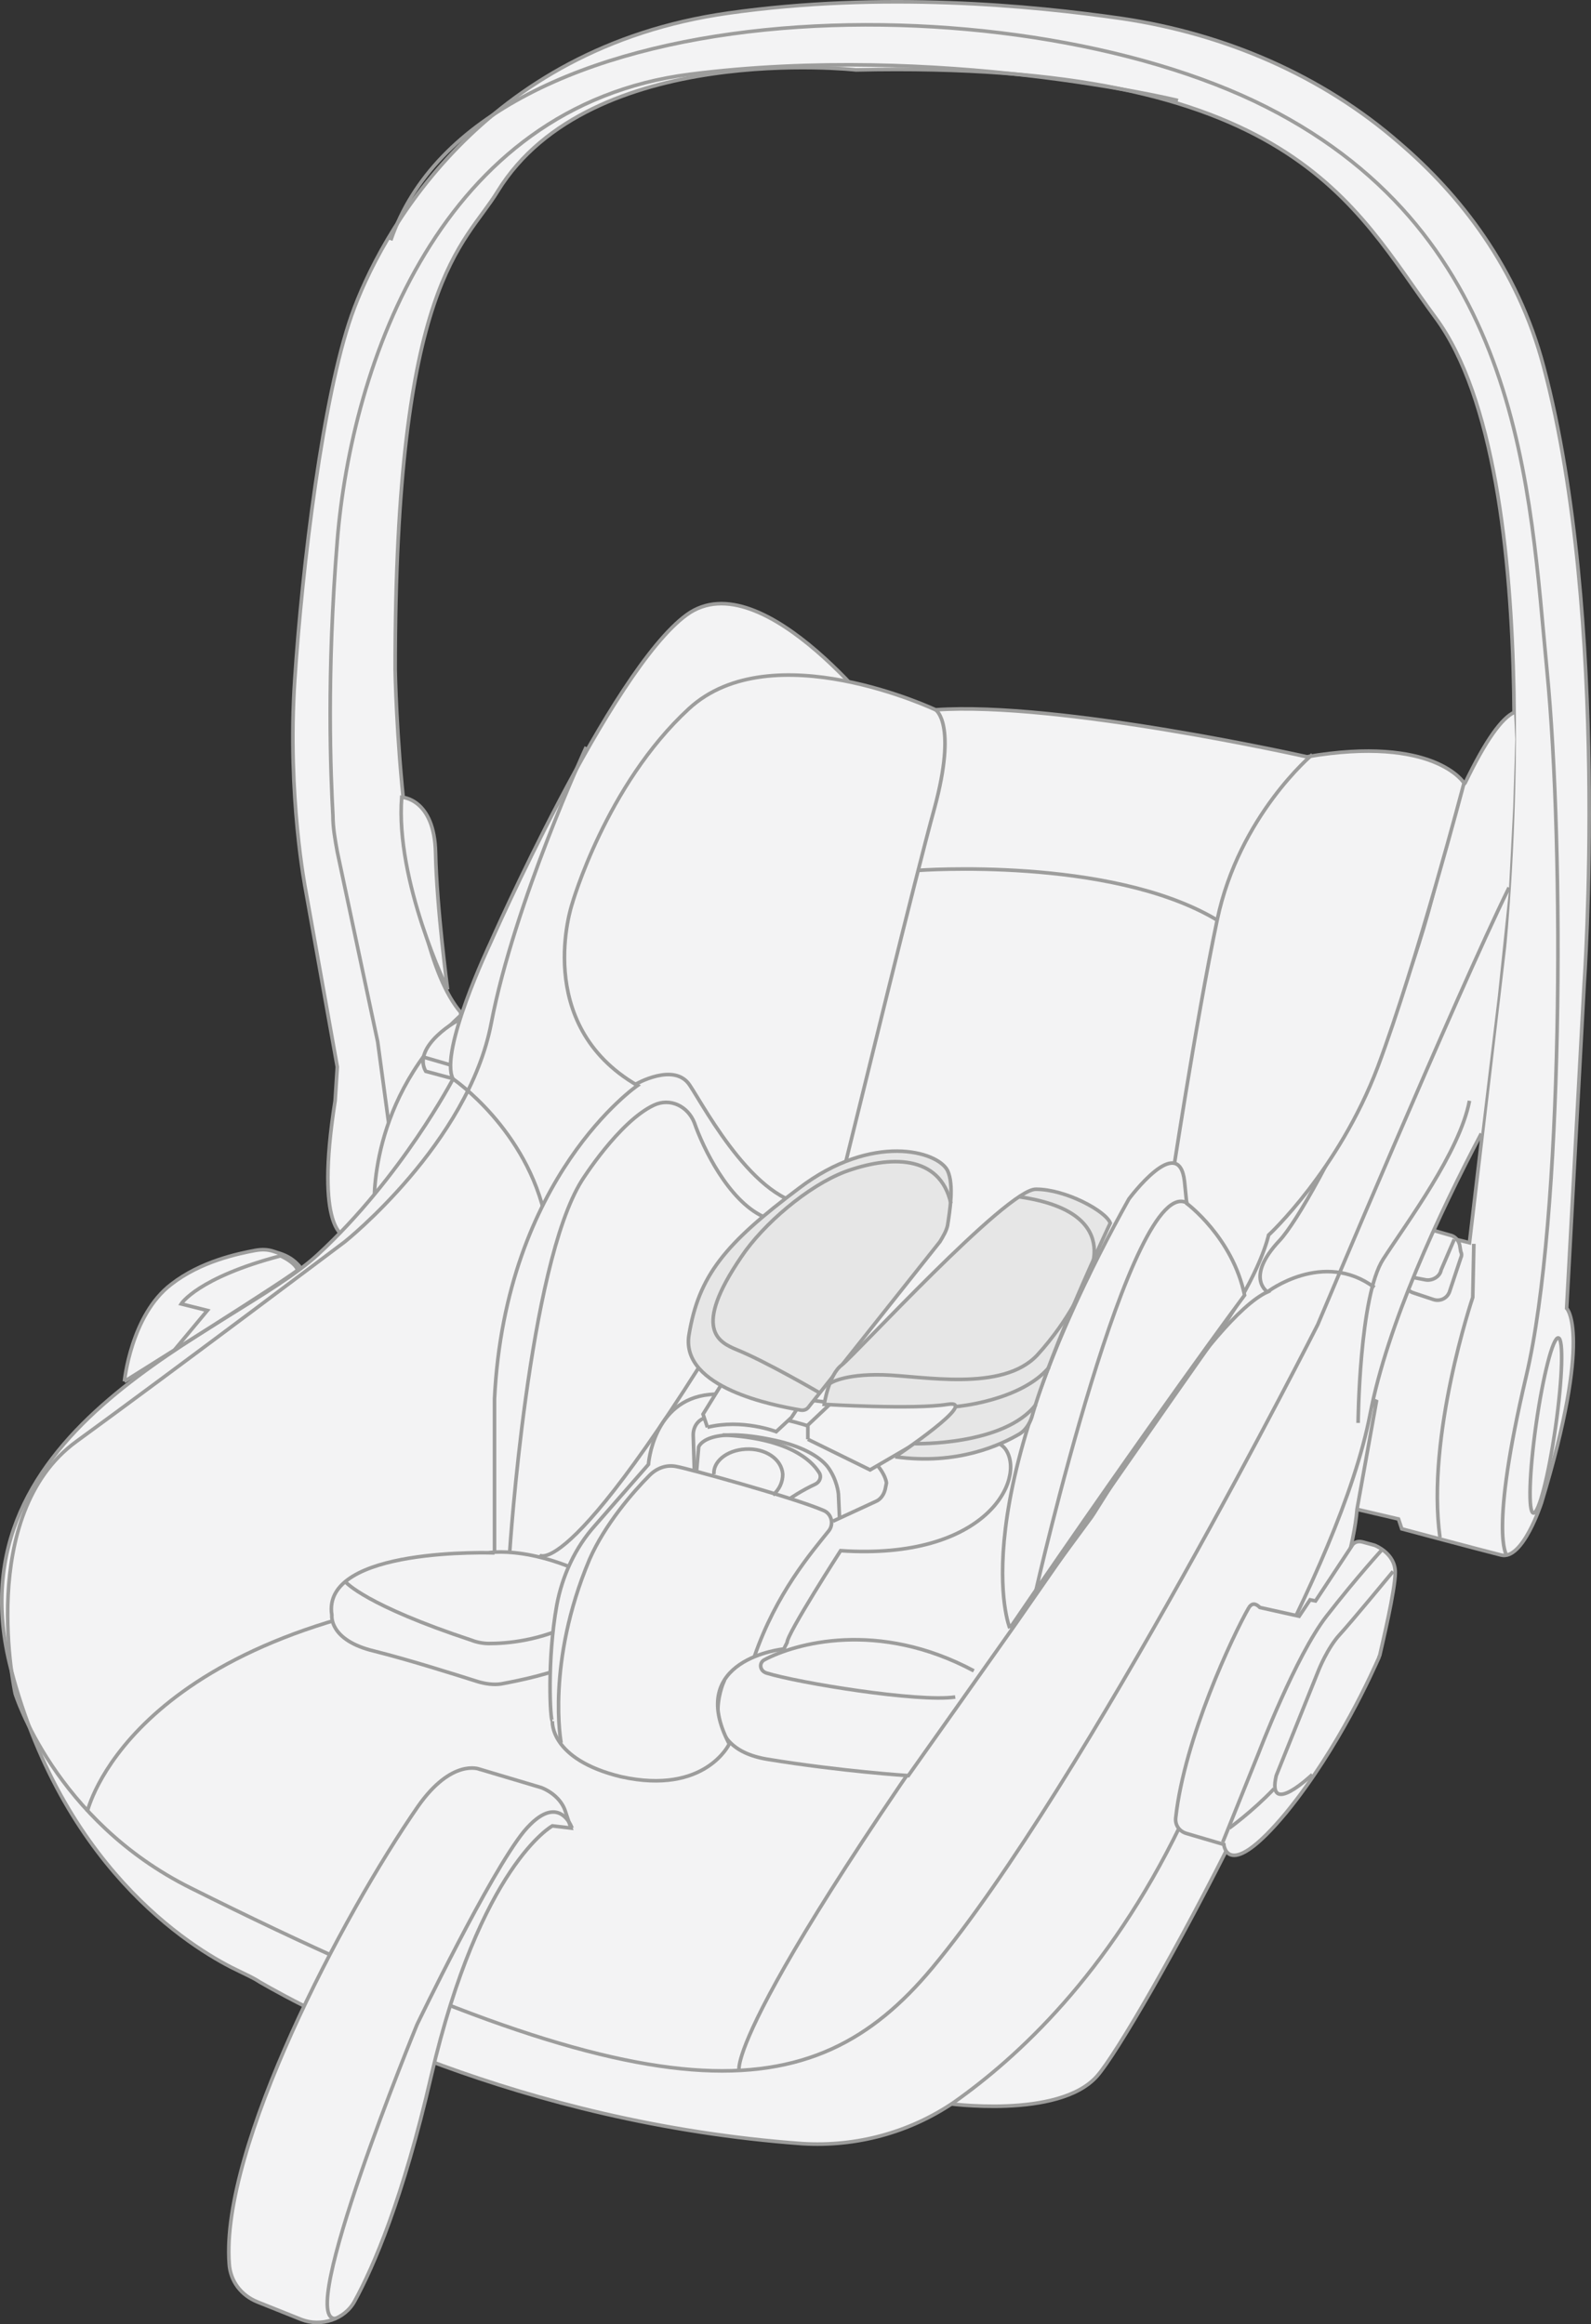 <?xml version="1.0" encoding="UTF-8"?>
<!DOCTYPE svg PUBLIC "-//W3C//DTD SVG 1.1//EN" "http://www.w3.org/Graphics/SVG/1.1/DTD/svg11.dtd">
<!-- Creator: CorelDRAW -->
<svg xmlns="http://www.w3.org/2000/svg" xml:space="preserve" width="102.804mm" height="150.149mm" version="1.1" style="shape-rendering:geometricPrecision; text-rendering:geometricPrecision; image-rendering:optimizeQuality; fill-rule:evenodd; clip-rule:evenodd"
viewBox="0 0 10365.68 15139.45"
 xmlns:xlink="http://www.w3.org/1999/xlink"
 xmlns:xodm="http://www.corel.com/coreldraw/odm/2003">
 <rect x="0" y="0" width="10365.68" height="15139.45" fill="#333333" stroke="none"/>
 <defs>
  <style type="text/css">
   <![CDATA[
    .str0 {stroke:#9D9D9C;stroke-width:23.49;stroke-miterlimit:4}
    .str1 {stroke:#9D9D9C;stroke-width:23.49;stroke-miterlimit:4}
    .fil1 {fill:none;fill-rule:nonzero}
    .fil2 {fill:#E6E6E6;fill-rule:nonzero}
    .fil0 {fill:#F3F3F4;fill-rule:nonzero}
   ]]>
  </style>
 </defs>
 <g id="Ebene_x0020_1">
  <path class="fil0" d="M2247.36 8052.29c0,0 -199.17,-28.45 -64.02,-882.04l14.23 -220.5 -206.29 -1152.34c0,0 -120.92,-611.73 -71.13,-1365.74 49.79,-753.99 184.94,-1849.43 369.88,-2375.81 184.94,-526.37 846.46,-1742.73 2454.05,-1970.35 1002.96,-142.26 1977.47,-49.79 2567.87,35.56 668.64,99.59 1301.71,369.89 1806.74,810.91 391.23,334.32 768.23,810.9 938.94,1458.2 433.91,1636.04 263.19,4026.07 263.19,4026.07l-113.81 2105.5c0,0 170.71,163.61 -163.61,1266.15 0,0 -120.92,377 -263.19,341.44 -142.26,-35.57 -647.31,-170.72 -647.31,-170.72l-21.34 -64.02 -426.79 -99.58c0,0 234.73,-1522.22 633.07,-1764.07l256.08 64.02 227.62 -1927.68c0,0 312.99,-3065.78 -448.13,-4097.2 -540.61,-732.66 -924.72,-1678.71 -3777.11,-1614.69 0,0 -1728.51,-192.05 -2333.14,789.57 -220.5,362.77 -668.63,576.17 -668.63,3115.58 0,0 28.44,1771.18 426.79,2233.54 0,0 7.11,455.25 0,505.05 -78.25,341.43 -754,953.16 -754,953.16z"/>
  <path class="fil1 str0" d="M2247.36 8052.29c0,0 -199.17,-28.45 -64.02,-882.04l14.23 -220.5 -206.29 -1152.34c0,0 -120.92,-611.73 -71.13,-1365.74 49.79,-753.99 184.94,-1849.43 369.88,-2375.81 184.94,-526.37 846.46,-1742.73 2454.05,-1970.35 1002.96,-142.26 1977.47,-49.79 2567.87,35.56 668.64,99.59 1301.71,369.89 1806.74,810.91 391.23,334.32 768.23,810.9 938.94,1458.2 433.91,1636.04 263.19,4026.07 263.19,4026.07l-113.81 2105.5c0,0 170.71,163.61 -163.61,1266.15 0,0 -120.92,377 -263.19,341.44 -142.26,-35.57 -647.31,-170.72 -647.31,-170.72l-21.34 -64.02 -426.79 -99.58c0,0 234.73,-1522.22 633.07,-1764.07l256.08 64.02 227.62 -1927.68c0,0 312.99,-3065.78 -448.13,-4097.2 -540.61,-732.66 -924.72,-1678.71 -3777.11,-1614.69 0,0 -1728.51,-192.05 -2333.14,789.57 -220.5,362.77 -668.63,576.17 -668.63,3115.58 0,0 28.44,1771.18 426.79,2233.54 0,0 7.11,455.25 0,505.05 -78.25,341.43 -754,953.16 -754,953.16z"/>
  <path class="fil1 str0" d="M2439.42 7860.24c0,0 -49.8,-704.21 576.17,-1259.04"/>
  <path class="fil1 str0" d="M9602.4 8102.09l-7.11 348.54c0,0 -305.87,903.38 -213.4,1564.9"/>
  <path class="fil1 str0" d="M2531.89 7312.52l-71.14 -526.38 -263.19 -1237.69c-14.23,-78.24 -28.45,-156.49 -28.45,-234.74 -14.23,-263.19 -42.68,-917.6 28.45,-1792.52 92.47,-1145.23 668.64,-2831.05 2297.56,-3037.34 1628.92,-206.28 3179.6,170.71 3179.6,170.71"/>
  <path class="fil1 str0" d="M9815.8 10129.35c0,0 -113.81,-142.27 128.04,-1166.57 241.84,-1024.3 248.96,-3421.45 135.14,-4595.13 -113.81,-1173.68 -156.49,-2823.93 -1828.09,-3670.41 -1671.59,-846.46 -5142.83,-782.45 -5704.77,867.81"/>
  <path class="fil1 str1" d="M10152.77 8714.82c35,4.98 27.04,264.37 -17.8,579.43 -44.85,315.06 -109.56,566.37 -144.57,561.39 -35,-4.98 -27.03,-264.37 17.81,-579.43 44.84,-315.06 109.56,-566.37 144.56,-561.39"/>
  <path class="fil0" d="M2617.24 5192.78c0,0 213.4,7.12 220.51,362.77 7.11,355.67 78.24,889.16 78.24,889.16 0,0 -341.43,-704.21 -298.76,-1251.93z"/>
  <path class="fil1 str0" d="M2617.24 5192.78c0,0 213.4,7.12 220.51,362.77 7.11,355.67 78.24,889.16 78.24,889.16 0,0 -341.43,-704.21 -298.76,-1251.93z"/>
  <path class="fil0" d="M9211.17 8422.18l128.04 42.67c42.68,14.23 92.47,-7.11 106.7,-56.9l71.14 -213.4c7.11,-14.23 7.11,-28.45 0,-42.68l-7.12 -42.68c-7.11,-28.45 -28.45,-56.91 -64.02,-64.02l-99.59 -28.45c-42.67,-14.23 -85.35,14.23 -99.58,49.79l-85.36 241.85c-21.34,49.79 0,99.59 49.79,113.82z"/>
  <path class="fil1 str0" d="M9211.17 8422.18l128.04 42.67c42.68,14.23 92.47,-7.11 106.7,-56.9l71.14 -213.4c7.11,-14.23 7.11,-28.45 0,-42.68l-7.12 -42.68c-7.11,-28.45 -28.45,-56.91 -64.02,-64.02l-99.59 -28.45c-42.67,-14.23 -85.35,14.23 -99.58,49.79l-85.36 241.85c-21.34,49.79 0,99.59 49.79,113.82z"/>
  <path class="fil1 str0" d="M9140.05 8308.37l149.38 28.45c42.67,7.11 92.47,-21.34 99.58,-64.02l85.36 -199.17"/>
  <path class="fil0" d="M3008.47 6636.76c-21.34,0 -327.2,177.83 -234.73,341.44l184.94 49.79 49.79 -391.23z"/>
  <path class="fil1 str0" d="M3008.47 6636.76c-21.34,0 -327.2,177.83 -234.73,341.44l184.94 49.79 49.79 -391.23z"/>
  <line class="fil1 str0" x1="2759.51" y1="6885.73" x2="2930.23" y2= "6935.52" />
  <path class="fil0" d="M6159.62 13700.17c0,0 739.78,106.7 988.73,-177.82 248.96,-284.53 1621.81,-2781.26 1692.94,-3691.75l128.04 -711.32c0,0 -2809.72,3577.94 -2809.72,4580.9z"/>
  <path class="fil1 str0" d="M6159.62 13700.17c0,0 739.78,106.7 988.73,-177.82 248.96,-284.53 1621.81,-2781.26 1692.94,-3691.75l128.04 -711.32c0,0 -2809.72,3577.94 -2809.72,4580.9"/>
  <path class="fil0" d="M3193.41 6145.95c0,0 -334.32,704.2 -241.85,882.04 0,0 -334.32,640.19 -882.04,1145.22 -547.72,505.04 -2411.37,1109.66 -1998.8,2695.9 355.66,1358.63 1244.81,1856.54 1486.66,1970.36 42.68,21.34 92.47,42.68 135.15,71.13 320.09,184.95 1678.71,917.61 3535.26,1052.76 348.55,21.34 697.1,-71.14 988.73,-270.3 412.56,-291.64 1002.96,-832.25 1472.42,-1799.64 0,0 1038.53,-1643.15 1237.7,-2681.68 112.22,-585.16 450.26,-1308.05 724.03,-1827.71l108.21 -896.65 71.14 -675.75 28.45 -547.72 14.23 -448.13 -8.34 -175.19c-78.79,36.91 -182.71,176.45 -318.87,459.71l-106.7 106.7 -3641.95 -455.25c0,0 -825.13,-1109.65 -1323.06,-746.88 -497.92,362.77 -1280.37,2141.08 -1280.37,2141.08z"/>
  <path class="fil1 str0" d="M3193.41 6145.95c0,0 -334.32,704.2 -241.85,882.04 0,0 -334.32,640.19 -882.04,1145.22 -547.72,505.04 -2411.37,1109.66 -1998.8,2695.9 355.66,1358.63 1244.81,1856.54 1486.66,1970.36 42.68,21.34 92.47,42.68 135.15,71.13 320.09,184.95 1678.71,917.61 3535.26,1052.76 348.55,21.34 697.1,-71.14 988.73,-270.3 412.56,-291.64 1002.96,-832.25 1472.42,-1799.64 0,0 1038.53,-1643.15 1237.7,-2681.68 112.22,-585.16 450.26,-1308.05 724.03,-1827.71m213.69 -2743.43c-78.79,36.91 -182.71,176.45 -318.87,459.71l-106.7 106.7 -3641.95 -455.25c0,0 -825.13,-1109.65 -1323.06,-746.88 -497.92,362.77 -1280.37,2141.08 -1280.37,2141.08"/>
  <path class="fil1 str0" d="M9831.58 5781.68c-340.53,691.94 -1246.36,2846.78 -1246.36,2846.78 0,0 -1515.11,2994.66 -2510.96,4189.67 -782.45,938.94 -1785.41,1002.96 -4829.86,-519.26 -889.15,-441.02 -1145.22,-1266.15 -1145.22,-1266.15 0,0 -256.08,-1166.57 398.34,-1643.15 654.41,-476.58 1749.85,-1301.71 1749.85,-1301.71 0,0 803.79,-640.19 953.17,-1422.64 149.37,-782.45 618.84,-1799.64 618.84,-1799.64"/>
  <path class="fil1 str0" d="M568.65 11800.94c0,0 256.08,-1131 2461.16,-1422.63 163.61,-21.34 327.21,-14.23 490.82,21.34l2738.58 654.41"/>
  <path class="fil1 str0" d="M4815.23 13486.77c0,0 -113.82,-348.55 2297.56,-3606.39 42.67,-56.9 775.34,-1294.6 1145.22,-1465.32 0,0 -149.38,-92.47 78.24,-334.32 227.62,-241.85 1038.52,-1856.54 1109.66,-2880.84"/>
  <path class="fil1 str0" d="M8258.01 8415.06c0,0 362.77,-277.41 697.1,-28.45"/>
  <path class="fil1 str0" d="M2951.56 7027.99c0,0 483.7,327.2 604.62,917.6"/>
  <path class="fil1 str0" d="M8848.41 9268.65c0,0 7.11,-825.13 163.6,-1066.98 156.5,-241.85 497.93,-697.1 561.94,-1031.42"/>
  <path class="fil0" d="M8137.09 10470.78c-106.7,184.94 -419.68,853.58 -476.58,1365.74 -7.12,49.79 21.34,92.47 71.13,106.7l241.85 71.14c0,0 21.35,256.07 405.46,-206.29 348.55,-426.79 569.05,-931.83 604.62,-1010.07 0,-7.12 7.11,-14.23 7.11,-21.35 14.23,-64.02 99.59,-419.67 99.59,-533.49 0,-128.03 -135.15,-177.83 -135.15,-177.83l-78.24 -21.34c-28.45,-7.11 -56.91,0 -71.14,28.45l-234.74 355.66 -35.56 -7.11 -71.14 106.7 -256.07 -56.91c-35.57,-35.56 -56.91,-21.34 -71.14,0z"/>
  <path class="fil1 str0" d="M8137.09 10470.78c-106.7,184.94 -419.68,853.58 -476.58,1365.74 -7.12,49.79 21.34,92.47 71.13,106.7l241.85 71.14c0,0 21.35,256.07 405.46,-206.29 348.55,-426.79 569.05,-931.83 604.62,-1010.07 0,-7.12 7.11,-14.23 7.11,-21.35 14.23,-64.02 99.59,-419.67 99.59,-533.49 0,-128.03 -135.15,-177.83 -135.15,-177.83l-78.24 -21.34c-28.45,-7.11 -56.91,0 -71.14,28.45l-234.74 355.66 -35.56 -7.11 -71.14 106.7 -256.07 -56.91c-35.57,-35.56 -56.91,-21.34 -71.14,0"/>
  <path class="fil1 str0" d="M7966.37 12000.12l234.73 -583.29c0,0 241.85,-633.07 441.02,-889.15 199.17,-256.08 362.77,-433.91 362.77,-433.91"/>
  <path class="fil1 str0" d="M8009.05 11907.65c0,0 149.37,-106.71 291.64,-256.08"/>
  <path class="fil1 str0" d="M8549.65 11559.1c0,0 -298.76,284.52 -234.73,7.11l277.41 -689.98c0,0 56.91,-142.27 135.15,-227.62 78.24,-85.36 348.55,-412.56 348.55,-412.56"/>
  <path class="fil0" d="M3221.87 10115.12c0,0 -1131,-42.68 -1059.87,405.45 0,0 -21.34,163.61 277.42,234.74 227.62,56.91 540.6,156.49 675.75,199.17 49.79,14.23 99.59,21.34 149.38,14.23 113.81,-21.35 334.32,-64.02 519.26,-149.38 263.19,-120.92 931.83,135.15 931.83,135.15 0,0 -192.05,426.79 284.53,505.04 476.58,78.24 917.6,106.7 917.6,106.7 0,0 640.19,-903.37 689.98,-974.51 49.8,-71.14 1074.1,-1550.68 1344.4,-1927.68 263.19,-376.99 312.97,-618.84 312.97,-618.84 0,0 455.25,-419.68 711.32,-1095.43 256.08,-682.87 561.94,-1849.44 561.94,-1849.44 0,0 -192.06,-312.97 -1024.3,-170.71 0,0 -1614.69,-362.77 -2418.49,-305.87 0,0 -1066.98,-505.04 -1607.59,-7.11 -540.6,497.92 -761.11,1273.26 -761.11,1273.26 0,0 -263.19,782.46 426.79,1180.79 0,0 -860.69,590.4 -931.83,2041.49l0 1002.96z"/>
  <path class="fil1 str0" d="M3221.87 10115.12c0,0 -1131,-42.68 -1059.87,405.45 0,0 -21.34,163.61 277.42,234.74 227.62,56.91 540.6,156.49 675.75,199.17 49.79,14.23 99.59,21.34 149.38,14.23 113.81,-21.35 334.32,-64.02 519.26,-149.38 263.19,-120.92 931.83,135.15 931.83,135.15 0,0 -192.05,426.79 284.53,505.04 476.58,78.24 917.6,106.7 917.6,106.7 0,0 640.19,-903.37 689.98,-974.51 49.8,-71.14 1074.1,-1550.68 1344.4,-1927.68 263.19,-376.99 312.97,-618.84 312.97,-618.84 0,0 455.25,-419.68 711.32,-1095.43 256.08,-682.87 561.94,-1849.44 561.94,-1849.44 0,0 -192.06,-312.97 -1024.3,-170.71 0,0 -1614.69,-362.77 -2418.49,-305.87 0,0 -1066.98,-505.04 -1607.59,-7.11 -540.6,497.92 -761.11,1273.26 -761.11,1273.26 0,0 -263.19,782.46 426.79,1180.79 0,0 -860.69,590.4 -931.83,2041.49l0 1002.96"/>
  <path class="fil1 str0" d="M8549.65 4915.37c0,0 -476.58,398.34 -618.85,1074.1 -142.26,675.75 -305.87,1764.07 -305.87,1764.07 0,0 -42.68,505.04 327.21,561.94"/>
  <path class="fil1 str0" d="M5981.78 5669.37c0,0 1244.81,-92.47 1941.91,320.09"/>
  <path class="fil1 str0" d="M3186.3 10115.12c14.23,-7.12 419.67,-56.91 946.05,327.2"/>
  <path class="fil1 str0" d="M6344.56 10883.34c-625.96,-334.32 -1166.56,-177.82 -1365.74,-71.13 -35.56,21.34 -28.44,71.13 14.23,85.35 206.29,64.02 988.73,192.06 1230.58,156.49"/>
  <path class="fil1 str0" d="M2254.48 10307.17c0,0 128.03,149.38 818.01,377 35.57,14.23 78.24,21.35 113.82,21.35 106.7,0 334.32,-14.23 576.17,-142.27"/>
  <path class="fil1 str0" d="M3321.46 10100.89c0,0 120.92,-1856.54 469.46,-2411.38 0,0 241.85,-384.11 469.47,-490.81 106.7,-49.79 220.51,7.12 263.2,113.82 56.9,163.6 220.5,505.04 448.13,611.73 199.17,92.47 348.55,28.45 419.68,-21.35 28.44,-21.34 49.79,-56.9 56.9,-99.58l7.12 -85.36"/>
  <path class="fil0" d="M6579.3 10605.93c0,0 -334.32,-803.79 775.34,-2795.49 0,0 327.2,-441.02 362.76,-113.81l14.23 142.26c0,0 298.76,220.51 377,597.52 0,0 -597.51,803.78 -1529.33,2169.52z"/>
  <path class="fil1 str0" d="M6579.3 10605.93c0,0 -334.32,-803.79 775.34,-2795.49 0,0 327.2,-441.02 362.76,-113.81l14.23 142.26c0,0 298.76,220.51 377,597.52 0,0 -597.51,803.78 -1529.33,2169.52"/>
  <path class="fil1 str0" d="M6750.01 10356.97c0,0 625.96,-2745.7 988.73,-2518.08"/>
  <path class="fil1 str0" d="M4139.47 7063.55c0,0 256.08,-149.37 355.67,7.12 99.58,149.38 455.25,825.13 832.24,775.34 78.25,-35.57 142.27,-113.82 163.61,-199.17 113.82,-455.25 469.47,-1920.57 597.51,-2382.93 149.38,-554.82 7.12,-640.19 7.12,-640.19"/>
  <path class="fil1 str0" d="M3513.51 10129.35c0,0 227.62,227.62 1600.47,-2155.3"/>
  <path class="fil0" d="M3598.87 11210.55c-14.23,0 -35.56,-398.34 28.45,-754 35.56,-192.05 120.92,-377 248.96,-519.26l348.55 -398.34c0,0 28.45,-419.68 398.34,-455.25 362.77,-35.56 1792.53,163.61 1927.68,355.66 135.15,192.06 -120.92,725.55 -1074.1,661.53 0,0 -348.55,540.6 -348.55,597.51l-21.34 42.68c0,0 -647.31,64.02 -355.66,618.85 0,0 -156.5,334.31 -704.21,213.4 -469.47,-113.82 -448.13,-362.77 -448.13,-362.77z"/>
  <path class="fil1 str0" d="M3598.87 11210.55c-14.23,0 -35.56,-398.34 28.45,-754 35.56,-192.05 120.92,-377 248.96,-519.26l348.55 -398.34c0,0 28.45,-419.68 398.34,-455.25 362.77,-35.56 1792.53,163.61 1927.68,355.66 135.15,192.06 -120.92,725.55 -1074.1,661.53 0,0 -348.55,540.6 -348.55,597.51l-21.34 42.68c0,0 -647.31,64.02 -355.66,618.85 0,0 -156.5,334.31 -704.21,213.4 -469.47,-113.82 -448.13,-362.77 -448.13,-362.77"/>
  <path class="fil0" d="M4523.59 9574.51l-7.12 -227.62c0,-56.9 35.56,-106.7 92.47,-113.81 128.04,-21.35 369.88,-42.68 682.87,64.02 469.47,156.49 483.7,362.77 483.7,362.77l-7.12 35.56c-7.11,35.57 -28.45,71.14 -64.02,85.36l-277.41 128.03 -903.37 -334.32z"/>
  <path class="fil1 str0" d="M4523.59 9574.51l-7.12 -227.62c0,-56.9 35.56,-106.7 92.47,-113.81 128.04,-21.35 369.88,-42.68 682.87,64.02 469.47,156.49 483.7,362.77 483.7,362.77l-7.12 35.56c-7.11,35.57 -28.45,71.14 -64.02,85.36l-277.41 128.03"/>
  <path class="fil1 str0" d="M4537.81 9588.74l14.22 -163.61c0,0 42.68,-142.26 497.93,-42.67 163.61,35.56 284.53,99.58 341.44,170.71 64.02,85.35 71.13,177.83 71.13,177.83l7.12 156.49"/>
  <path class="fil0" d="M4651.62 9602.97c-7.11,-78.24 78.24,-156.49 206.29,-163.61 128.03,-7.11 234.73,64.03 241.84,163.61 0,49.79 -21.34,99.59 -64.02,135.15l-384.11 -135.15z"/>
  <path class="fil1 str0" d="M4651.62 9602.97c-7.11,-78.24 78.24,-156.49 206.29,-163.61 128.03,-7.11 234.73,64.03 241.84,163.61 0,49.79 -21.34,99.59 -64.02,135.15"/>
  <path class="fil1 str0" d="M3655.78 11352.81c0,0 -99.59,-519.26 184.94,-1195.01 99.58,-227.62 284.52,-441.02 391.22,-547.72 49.8,-49.8 113.82,-71.14 177.83,-56.91 49.79,7.11 754,199.17 953.17,284.53 56.9,21.34 71.13,92.47 35.56,135.14 -113.81,142.27 -341.43,405.46 -483.7,818.02"/>
  <path class="fil1 str0" d="M5149.55 9759.45c0,0 71.13,-49.79 163.6,-92.47 28.45,-14.23 42.68,-49.79 21.35,-78.24 -49.79,-78.24 -199.17,-220.5 -625.96,-241.85"/>
  <path class="fil0" d="M4608.94 9297.1l-28.45 -85.36 818.02 -1323.05 597.51 64.02 -839.36 1280.37 -99.58 92.47c0,0 -220.51,-85.36 -448.14,-28.45z"/>
  <path class="fil1 str0" d="M4608.94 9297.1l-28.45 -85.36 818.02 -1323.05 597.51 64.02 -839.36 1280.37 -99.58 92.47c0,0 -220.51,-85.36 -448.14,-28.45"/>
  <path class="fil2" d="M5270.47 9161.95c-14.23,21.35 -35.57,28.45 -64.03,21.35 -163.6,-28.45 -768.22,-142.27 -718.43,-483.7 64.02,-391.23 234.74,-597.51 718.43,-960.28 476.59,-362.77 903.38,-241.85 967.4,-113.82 42.68,92.47 14.23,263.2 0,355.67 -7.11,35.56 -28.45,71.13 -49.79,106.7l-853.58 1074.09z"/>
  <path class="fil1 str0" d="M5270.47 9161.95c-14.23,21.35 -35.57,28.45 -64.03,21.35 -163.6,-28.45 -768.22,-142.27 -718.43,-483.7 64.02,-391.23 234.74,-597.51 718.43,-960.28 476.59,-362.77 903.38,-241.85 967.4,-113.82 42.68,92.47 14.23,263.2 0,355.67 -7.11,35.56 -28.45,71.13 -49.79,106.7l-853.58 1074.09"/>
  <path class="fil1 str0" d="M5334.49 9069.48c0,0 -341.44,-199.17 -533.49,-277.41 -120.92,-49.79 -291.64,-135.15 28.45,-604.62 142.26,-213.4 433.9,-462.35 675.75,-554.82 291.64,-106.7 618.85,-113.82 689.98,206.28"/>
  <polygon class="fil0" points="5263.35,9375.34 5668.81,9574.51 6486.83,9097.93 5526.54,9033.91 5263.35,9282.87 "/>
  <polyline class="fil1 str0" points="5263.35,9375.34 5668.81,9574.51 6486.83,9097.93 5526.54,9033.91 5263.35,9282.87 5263.35,9375.34 "/>
  <path class="fil2" d="M5832.42 9489.16c405.45,56.9 689.98,-78.24 810.9,-149.38 35.56,-21.35 64.02,-64.02 78.24,-106.7 128.03,-455.25 512.15,-1266.15 512.15,-1266.15 -28.45,-78.24 -291.65,-220.51 -483.7,-220.51 -184.94,-7.11 -1180.79,1081.21 -1266.15,1145.22 -85.36,64.03 -113.82,256.08 -113.82,256.08 0,0 583.28,35.57 803.79,0 220.5,-35.56 -341.43,341.44 -341.43,341.44z"/>
  <path class="fil1 str0" d="M5832.42 9489.16c405.45,56.9 689.98,-78.24 810.9,-149.38 35.56,-21.35 64.02,-64.02 78.24,-106.7 128.03,-455.25 512.15,-1266.15 512.15,-1266.15 -28.45,-78.24 -291.65,-220.51 -483.7,-220.51 -184.94,-7.11 -1180.79,1081.21 -1266.15,1145.22 -85.36,64.03 -113.82,256.08 -113.82,256.08 0,0 583.28,35.57 803.79,0 220.5,-35.56 -341.43,341.44 -341.43,341.44"/>
  <path class="fil1 str0" d="M6230.75 9161.95c0,0 419.67,-35.56 604.61,-256.08"/>
  <path class="fil1 str0" d="M5960.45 9403.8c0,0 583.28,14.23 789.57,-256.08"/>
  <path class="fil1 str0" d="M5405.62 9012.57c0,0 85.35,-64.02 348.54,-56.9 256.08,7.11 775.34,113.81 1002.96,-128.04 220.51,-241.85 305.87,-462.35 305.87,-462.35 0,0 312.99,-462.36 -419.67,-569.06"/>
  <path class="fil0" d="M810.5 8998.34c0,0 42.67,-433.9 305.87,-633.07 192.05,-149.38 433.9,-199.17 547.72,-220.51 42.68,-7.11 78.24,-7.11 120.92,7.12l21.34 7.11c49.79,14.23 92.47,35.57 128.04,71.14 14.22,14.23 21.34,21.34 21.34,28.45 -7.12,28.45 -1145.22,739.77 -1145.22,739.77z"/>
  <path class="fil1 str0" d="M810.5 8998.34c0,0 42.67,-433.9 305.87,-633.07 192.05,-149.38 433.9,-199.17 547.72,-220.51 42.68,-7.11 78.24,-7.11 120.92,7.12l21.34 7.11c49.79,14.23 92.47,35.57 128.04,71.14 14.22,14.23 21.34,21.34 21.34,28.45 -7.12,28.45 -1145.22,739.77 -1145.22,739.77"/>
  <path class="fil1 str0" d="M1137.7 8792.07l213.4 -256.08 -170.71 -42.68c0,0 106.7,-170.71 647.3,-312.97 0,0 99.59,42.67 113.82,99.58"/>
  <path class="fil0" d="M3122.29 11523.53c0,0 -177.83,-71.13 -398.35,241.85 -497.92,718.43 -1287.48,2226.43 -1230.57,2980.43 7.11,113.81 78.24,206.28 184.94,248.96l284.52 113.82c128.04,49.79 284.53,0 348.55,-120.92 120.92,-220.51 312.99,-661.53 497.93,-1465.32 320.09,-1372.85 789.57,-1628.92 789.57,-1628.92l120.92 14.23 -35.57 -106.71c-21.34,-71.13 -85.35,-128.03 -156.49,-156.49l-405.45 -120.92z"/>
  <path class="fil1 str0" d="M3122.29 11523.53c0,0 -177.83,-71.13 -398.35,241.85 -497.92,718.43 -1287.48,2226.43 -1230.57,2980.43 7.11,113.81 78.24,206.28 184.94,248.96l284.52 113.82c128.04,49.79 284.53,0 348.55,-120.92 120.92,-220.51 312.99,-661.53 497.93,-1465.32 320.09,-1372.85 789.57,-1628.92 789.57,-1628.92l120.92 14.23 -35.57 -106.71c-21.34,-71.13 -85.35,-128.03 -156.49,-156.49l-405.45 -120.92z"/>
  <path class="fil1 str0" d="M3726.9 11907.65c0,0 -85.35,-248.97 -312.97,21.34 -220.51,270.3 -697.1,1259.04 -697.1,1259.04 0,0 -803.79,1956.12 -526.38,1913.44"/>
 </g>
</svg>

